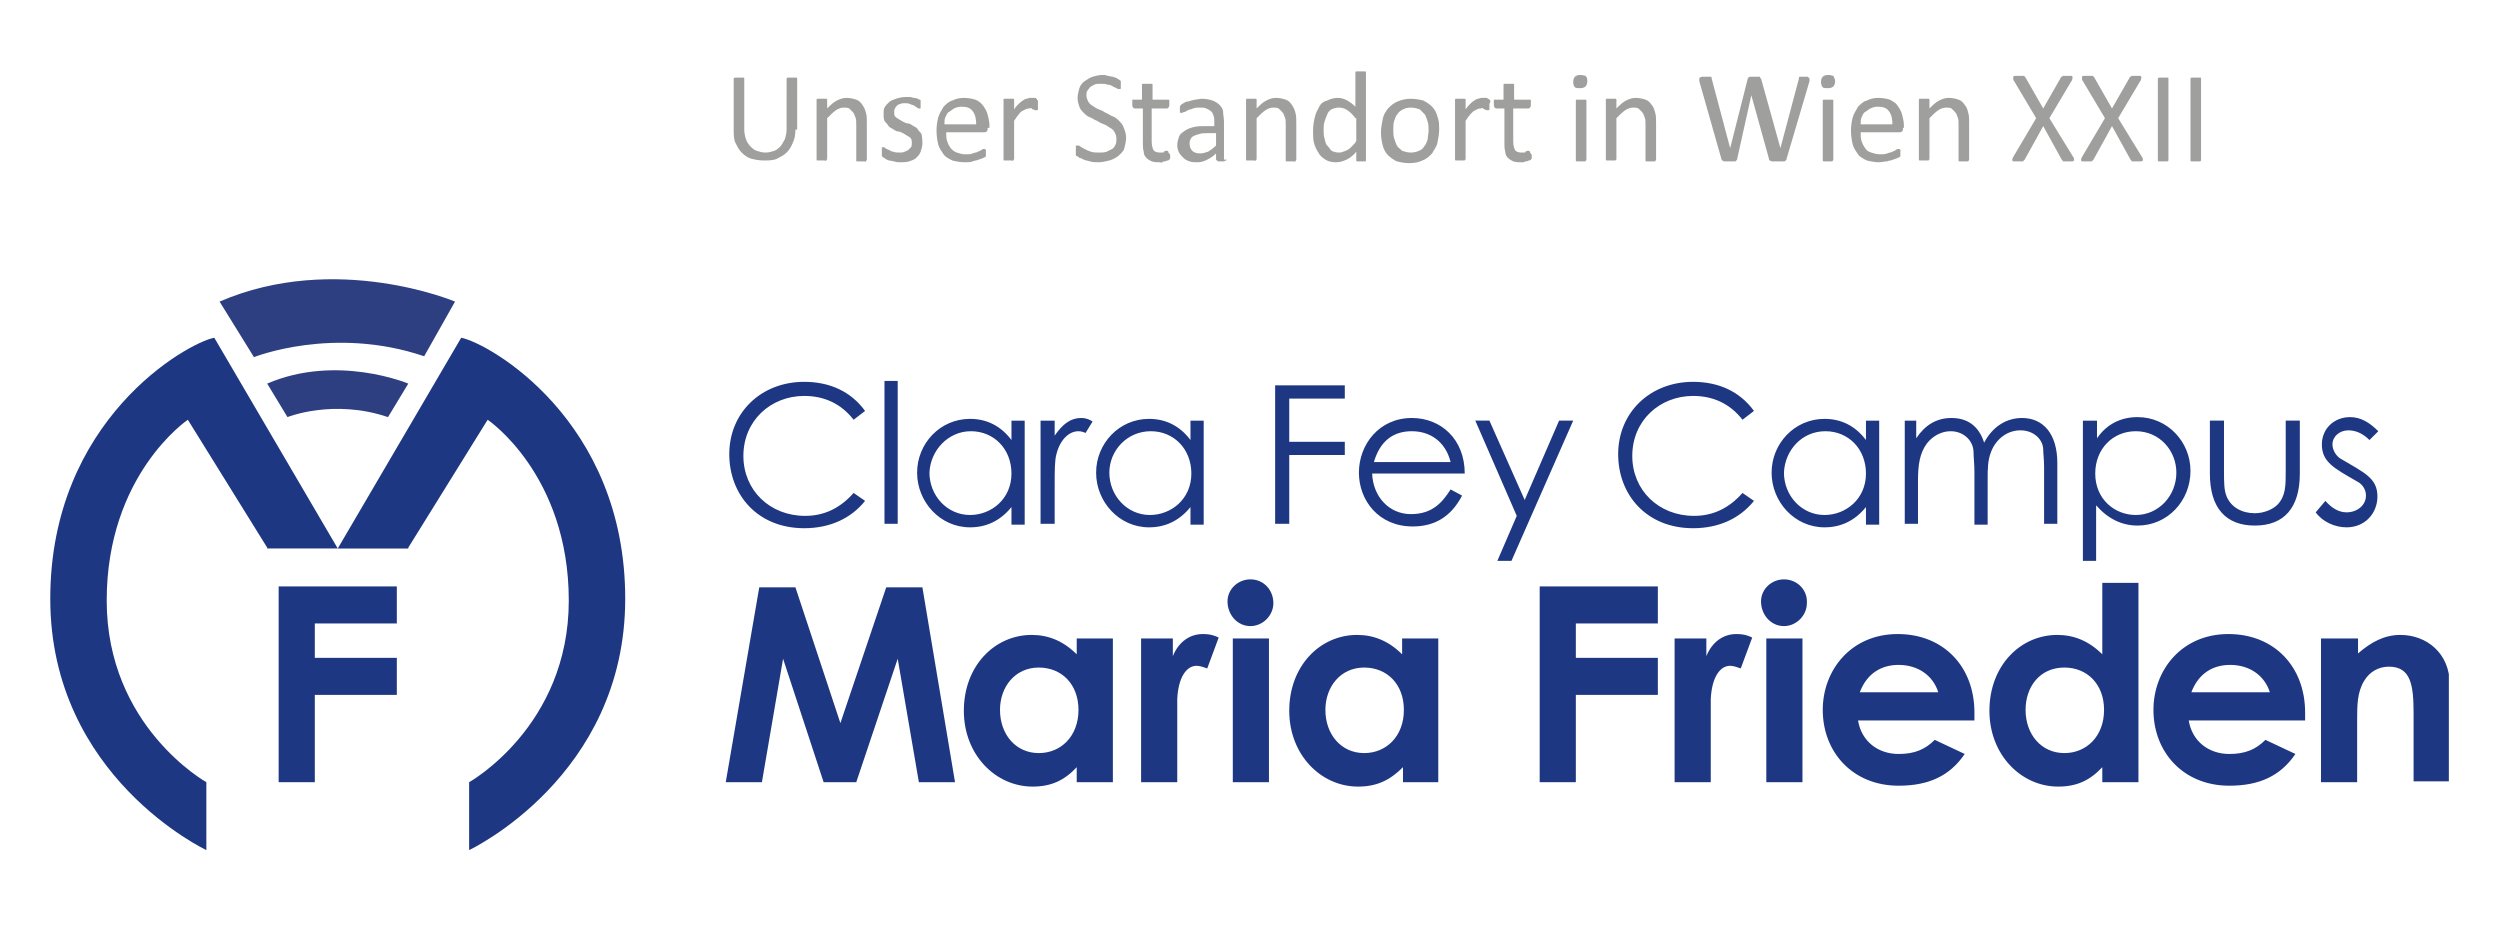 <?xml version="1.0" encoding="utf-8"?>
<!-- Generator: Adobe Illustrator 23.1.1, SVG Export Plug-In . SVG Version: 6.00 Build 0)  -->
<svg version="1.1" id="Ebene_1" xmlns="http://www.w3.org/2000/svg" xmlns:xlink="http://www.w3.org/1999/xlink" x="0px" y="0px"
	 viewBox="0 0 283.5 106" style="enable-background:new 0 0 283.5 106;" xml:space="preserve">
<style type="text/css">
	.st0{fill:#9F9F9E;}
	.st1{clip-path:url(#SVGID_2_);fill:#1E3782;}
	.st2{fill:#1E3782;}
	.st3{clip-path:url(#SVGID_4_);fill:#1E3782;}
	.st4{clip-path:url(#SVGID_6_);fill:#2D3F81;}
	.st5{clip-path:url(#SVGID_6_);fill:#1E3782;}
</style>
<g>
	<path class="st0" d="M90.2,14.7c0,0.6-0.1,1.1-0.3,1.5c-0.2,0.5-0.4,0.8-0.7,1.1s-0.7,0.5-1.1,0.7s-1,0.2-1.5,0.2
		c-0.5,0-1-0.1-1.4-0.2s-0.8-0.4-1.1-0.7s-0.5-0.7-0.7-1.1c-0.2-0.4-0.2-1-0.2-1.5V9c0,0,0-0.1,0-0.1s0.1-0.1,0.1-0.1s0.1,0,0.2,0
		s0.2,0,0.3,0c0.1,0,0.2,0,0.3,0s0.1,0,0.2,0s0.1,0,0.1,0.1s0,0.1,0,0.1v5.7c0,0.4,0.1,0.8,0.2,1.1c0.1,0.3,0.3,0.6,0.5,0.8
		c0.2,0.2,0.4,0.4,0.7,0.5c0.3,0.1,0.6,0.2,1,0.2c0.4,0,0.7-0.1,1-0.2c0.3-0.1,0.5-0.3,0.7-0.5c0.2-0.2,0.3-0.5,0.5-0.8
		c0.1-0.3,0.2-0.7,0.2-1.1V9c0,0,0-0.1,0-0.1s0.1-0.1,0.1-0.1s0.1,0,0.2,0c0.1,0,0.2,0,0.3,0c0.1,0,0.2,0,0.3,0c0.1,0,0.1,0,0.2,0
		c0,0,0.1,0,0.1,0.1c0,0,0,0.1,0,0.1V14.7z"/>
	<path class="st0" d="M98.3,18.1C98.3,18.1,98.3,18.1,98.3,18.1c0,0.1-0.1,0.1-0.1,0.2s-0.1,0-0.2,0s-0.2,0-0.3,0
		c-0.1,0-0.2,0-0.3,0s-0.1,0-0.2,0s-0.1,0-0.1-0.1s0-0.1,0-0.1v-3.9c0-0.4,0-0.7-0.1-0.9s-0.1-0.4-0.3-0.6s-0.3-0.3-0.4-0.4
		c-0.2-0.1-0.4-0.1-0.6-0.1c-0.3,0-0.6,0.1-0.9,0.3s-0.6,0.5-1,0.9v4.6c0,0,0,0.1,0,0.1s-0.1,0-0.1,0.1s-0.1,0-0.2,0s-0.2,0-0.3,0
		c-0.1,0-0.2,0-0.3,0s-0.1,0-0.2,0s-0.1,0-0.1-0.1c0,0,0-0.1,0-0.1v-6.6c0,0,0-0.1,0-0.1c0,0,0-0.1,0.1-0.1c0,0,0.1,0,0.2,0
		c0.1,0,0.2,0,0.3,0c0.1,0,0.2,0,0.3,0c0.1,0,0.1,0,0.2,0c0,0,0.1,0,0.1,0.1c0,0,0,0.1,0,0.1v0.9c0.4-0.4,0.7-0.7,1.1-0.9
		c0.4-0.2,0.7-0.3,1.1-0.3c0.4,0,0.8,0.1,1.1,0.2c0.3,0.1,0.5,0.3,0.7,0.6s0.3,0.5,0.4,0.9c0.1,0.3,0.1,0.7,0.1,1.2V18.1z"/>
	<path class="st0" d="M104.6,16.3c0,0.3-0.1,0.6-0.2,0.9c-0.1,0.3-0.3,0.5-0.5,0.7s-0.5,0.3-0.8,0.4s-0.7,0.1-1,0.1
		c-0.2,0-0.5,0-0.7-0.1c-0.2,0-0.4-0.1-0.6-0.1c-0.2-0.1-0.3-0.1-0.4-0.2s-0.2-0.1-0.3-0.2s-0.1-0.1-0.1-0.2s0-0.2,0-0.4
		c0-0.1,0-0.2,0-0.2s0-0.1,0-0.2s0-0.1,0.1-0.1c0,0,0.1,0,0.1,0c0.1,0,0.1,0,0.2,0.1c0.1,0.1,0.2,0.1,0.4,0.2
		c0.2,0.1,0.3,0.2,0.5,0.2c0.2,0.1,0.5,0.1,0.7,0.1c0.2,0,0.4,0,0.6-0.1s0.3-0.1,0.4-0.2c0.1-0.1,0.2-0.2,0.3-0.3
		c0.1-0.1,0.1-0.3,0.1-0.5c0-0.2,0-0.3-0.1-0.5c-0.1-0.1-0.2-0.2-0.4-0.3s-0.3-0.2-0.5-0.3c-0.2-0.1-0.4-0.2-0.6-0.2
		s-0.4-0.2-0.6-0.3c-0.2-0.1-0.4-0.2-0.5-0.4s-0.3-0.3-0.4-0.5c-0.1-0.2-0.1-0.5-0.1-0.8c0-0.3,0-0.5,0.1-0.7
		c0.1-0.2,0.3-0.4,0.5-0.6s0.5-0.3,0.8-0.4c0.3-0.1,0.7-0.2,1.1-0.2c0.2,0,0.4,0,0.5,0s0.3,0.1,0.5,0.1s0.3,0.1,0.4,0.1
		c0.1,0.1,0.2,0.1,0.2,0.1c0.1,0,0.1,0.1,0.1,0.1c0,0,0,0.1,0,0.1c0,0,0,0.1,0,0.1c0,0.1,0,0.1,0,0.2c0,0.1,0,0.2,0,0.2
		c0,0.1,0,0.1,0,0.2s0,0.1-0.1,0.1c0,0-0.1,0-0.1,0c0,0-0.1,0-0.2-0.1s-0.2-0.1-0.3-0.2s-0.3-0.1-0.5-0.2c-0.2-0.1-0.4-0.1-0.6-0.1
		c-0.2,0-0.4,0-0.5,0.1c-0.2,0-0.3,0.1-0.4,0.2c-0.1,0.1-0.2,0.2-0.2,0.3c-0.1,0.1-0.1,0.2-0.1,0.4c0,0.2,0,0.4,0.1,0.5
		c0.1,0.1,0.2,0.2,0.4,0.3s0.3,0.2,0.5,0.3s0.4,0.2,0.6,0.2s0.4,0.2,0.6,0.3s0.4,0.2,0.5,0.4s0.3,0.3,0.4,0.5
		C104.6,15.7,104.6,16,104.6,16.3z"/>
	<path class="st0" d="M112,14.5c0,0.2,0,0.3-0.1,0.4c-0.1,0.1-0.2,0.1-0.3,0.1h-4.3c0,0.4,0,0.7,0.1,1c0.1,0.3,0.2,0.5,0.4,0.8
		c0.2,0.2,0.4,0.4,0.7,0.5c0.3,0.1,0.6,0.2,1,0.2c0.3,0,0.6,0,0.8-0.1c0.2-0.1,0.5-0.1,0.6-0.2c0.2-0.1,0.3-0.1,0.4-0.2
		c0.1-0.1,0.2-0.1,0.3-0.1c0,0,0.1,0,0.1,0c0,0,0,0,0.1,0.1c0,0,0,0.1,0,0.1s0,0.1,0,0.2c0,0.1,0,0.1,0,0.2c0,0,0,0.1,0,0.1
		c0,0,0,0.1,0,0.1c0,0,0,0.1-0.1,0.1c0,0-0.1,0.1-0.2,0.1c-0.1,0.1-0.3,0.1-0.5,0.2s-0.5,0.1-0.7,0.2s-0.6,0.1-0.9,0.1
		c-0.5,0-1-0.1-1.4-0.2c-0.4-0.2-0.8-0.4-1-0.7s-0.5-0.7-0.6-1.1c-0.1-0.4-0.2-1-0.2-1.6c0-0.6,0.1-1.1,0.2-1.5s0.4-0.8,0.6-1.2
		c0.3-0.3,0.6-0.6,1-0.7c0.4-0.2,0.8-0.3,1.3-0.3c0.5,0,1,0.1,1.3,0.2s0.7,0.4,0.9,0.7c0.2,0.3,0.4,0.6,0.5,1
		c0.1,0.4,0.2,0.8,0.2,1.2V14.5z M110.7,14.1c0-0.6-0.1-1.1-0.4-1.5s-0.7-0.5-1.3-0.5c-0.3,0-0.6,0.1-0.8,0.2s-0.4,0.3-0.6,0.4
		s-0.3,0.4-0.4,0.6c-0.1,0.2-0.1,0.5-0.1,0.8H110.7z"/>
	<path class="st0" d="M117.7,11.9c0,0.1,0,0.2,0,0.3s0,0.1,0,0.2s0,0.1-0.1,0.1c0,0-0.1,0-0.1,0s-0.1,0-0.1,0c-0.1,0-0.1,0-0.2-0.1
		c-0.1,0-0.2,0-0.2-0.1s-0.2,0-0.3,0c-0.1,0-0.2,0-0.4,0.1s-0.2,0.1-0.4,0.2s-0.3,0.3-0.4,0.4s-0.3,0.4-0.5,0.7v4.3c0,0,0,0.1,0,0.1
		s-0.1,0-0.1,0.1s-0.1,0-0.2,0s-0.2,0-0.3,0c-0.1,0-0.2,0-0.3,0s-0.1,0-0.2,0s-0.1,0-0.1-0.1c0,0,0-0.1,0-0.1v-6.6c0,0,0-0.1,0-0.1
		c0,0,0-0.1,0.1-0.1c0,0,0.1,0,0.2,0c0.1,0,0.2,0,0.3,0c0.1,0,0.2,0,0.3,0c0.1,0,0.1,0,0.2,0c0,0,0.1,0,0.1,0.1c0,0,0,0.1,0,0.1v1
		c0.2-0.3,0.4-0.5,0.5-0.6s0.3-0.3,0.5-0.4c0.1-0.1,0.3-0.2,0.4-0.2c0.1,0,0.3-0.1,0.4-0.1c0.1,0,0.1,0,0.2,0c0.1,0,0.2,0,0.3,0
		s0.2,0,0.2,0.1c0.1,0,0.1,0,0.1,0.1s0,0,0.1,0.1c0,0,0,0.1,0,0.1c0,0,0,0.1,0,0.1C117.7,11.7,117.7,11.8,117.7,11.9z"/>
	<path class="st0" d="M127.7,15.6c0,0.4-0.1,0.8-0.2,1.2s-0.4,0.6-0.7,0.9c-0.3,0.2-0.6,0.4-1,0.5c-0.4,0.1-0.8,0.2-1.3,0.2
		c-0.3,0-0.6,0-0.9-0.1c-0.3-0.1-0.5-0.1-0.7-0.2c-0.2-0.1-0.4-0.2-0.5-0.2c-0.1-0.1-0.2-0.2-0.3-0.2s-0.1-0.1-0.1-0.2
		c0-0.1,0-0.2,0-0.4c0-0.1,0-0.2,0-0.3s0-0.1,0-0.2s0-0.1,0.1-0.1s0.1,0,0.1,0c0.1,0,0.2,0,0.3,0.1c0.1,0.1,0.3,0.2,0.5,0.3
		s0.4,0.2,0.7,0.3c0.3,0.1,0.6,0.1,1,0.1c0.3,0,0.5,0,0.8-0.1c0.2-0.1,0.4-0.2,0.6-0.3s0.3-0.3,0.4-0.5s0.1-0.4,0.1-0.7
		c0-0.3-0.1-0.5-0.2-0.7s-0.3-0.4-0.5-0.5c-0.2-0.1-0.4-0.3-0.7-0.4c-0.3-0.1-0.5-0.2-0.8-0.4c-0.3-0.1-0.5-0.3-0.8-0.4
		s-0.5-0.3-0.7-0.5s-0.4-0.4-0.5-0.7c-0.1-0.3-0.2-0.6-0.2-1c0-0.4,0.1-0.7,0.2-1.1c0.1-0.3,0.3-0.6,0.6-0.8
		c0.3-0.2,0.6-0.4,0.9-0.5c0.4-0.1,0.7-0.2,1.1-0.2c0.2,0,0.4,0,0.6,0.1c0.2,0,0.4,0.1,0.6,0.1c0.2,0.1,0.4,0.1,0.5,0.2
		s0.2,0.1,0.3,0.2c0,0,0.1,0.1,0.1,0.1s0,0.1,0,0.1s0,0.1,0,0.1s0,0.1,0,0.2c0,0.1,0,0.2,0,0.2c0,0.1,0,0.1,0,0.2c0,0,0,0.1-0.1,0.1
		c0,0-0.1,0-0.1,0c-0.1,0-0.1,0-0.3-0.1c-0.1-0.1-0.3-0.1-0.4-0.2s-0.4-0.2-0.6-0.2c-0.2-0.1-0.5-0.1-0.8-0.1c-0.3,0-0.5,0-0.7,0.1
		s-0.4,0.2-0.5,0.3s-0.2,0.3-0.3,0.4s-0.1,0.3-0.1,0.5c0,0.3,0.1,0.5,0.2,0.7s0.3,0.4,0.5,0.5s0.4,0.3,0.7,0.4s0.5,0.2,0.8,0.4
		c0.3,0.1,0.5,0.3,0.8,0.4c0.3,0.1,0.5,0.3,0.7,0.5c0.2,0.2,0.4,0.4,0.5,0.7C127.6,14.9,127.7,15.2,127.7,15.6z"/>
	<path class="st0" d="M132.7,17.6c0,0.1,0,0.3,0,0.3s0,0.1-0.1,0.2s-0.1,0.1-0.2,0.1s-0.2,0.1-0.3,0.1c-0.1,0-0.2,0-0.3,0.1
		s-0.2,0-0.3,0c-0.3,0-0.6,0-0.9-0.1c-0.2-0.1-0.4-0.2-0.6-0.4c-0.2-0.2-0.3-0.4-0.3-0.7c-0.1-0.3-0.1-0.6-0.1-1v-3.9h-0.9
		c-0.1,0-0.1,0-0.2-0.1s-0.1-0.2-0.1-0.4c0-0.1,0-0.2,0-0.2s0-0.1,0-0.2s0-0.1,0.1-0.1c0,0,0.1,0,0.1,0h0.9V9.7c0,0,0-0.1,0-0.1
		s0-0.1,0.1-0.1c0,0,0.1,0,0.2,0s0.2,0,0.3,0c0.1,0,0.2,0,0.3,0s0.1,0,0.2,0c0,0,0.1,0,0.1,0.1s0,0.1,0,0.1v1.6h1.7c0,0,0.1,0,0.1,0
		s0.1,0,0.1,0.1c0,0,0,0.1,0,0.2s0,0.1,0,0.2c0,0.2,0,0.3-0.1,0.4s-0.1,0.1-0.2,0.1h-1.7V16c0,0.5,0.1,0.8,0.2,1
		c0.1,0.2,0.4,0.3,0.7,0.3c0.1,0,0.2,0,0.3,0c0.1,0,0.2,0,0.2-0.1s0.1,0,0.2-0.1c0,0,0.1,0,0.1,0c0,0,0,0,0.1,0c0,0,0,0,0.1,0.1
		c0,0,0,0.1,0,0.1S132.7,17.5,132.7,17.6z"/>
	<path class="st0" d="M139.1,18.1c0,0.1,0,0.1-0.1,0.1s-0.1,0.1-0.2,0.1s-0.2,0-0.3,0c-0.1,0-0.2,0-0.3,0c-0.1,0-0.1,0-0.2-0.1
		s-0.1-0.1-0.1-0.1v-0.7c-0.3,0.3-0.6,0.5-1,0.7s-0.7,0.3-1.1,0.3c-0.3,0-0.7,0-0.9-0.1c-0.3-0.1-0.5-0.2-0.7-0.4
		c-0.2-0.2-0.4-0.4-0.5-0.6c-0.1-0.2-0.2-0.5-0.2-0.8c0-0.4,0.1-0.7,0.2-1s0.4-0.5,0.7-0.7s0.6-0.3,1-0.4s0.9-0.1,1.4-0.1h0.9v-0.5
		c0-0.3,0-0.5-0.1-0.7s-0.1-0.4-0.3-0.5c-0.1-0.1-0.3-0.2-0.5-0.3c-0.2-0.1-0.4-0.1-0.7-0.1c-0.3,0-0.6,0-0.8,0.1s-0.4,0.1-0.6,0.2
		c-0.2,0.1-0.3,0.2-0.4,0.2s-0.2,0.1-0.3,0.1c0,0-0.1,0-0.1,0s-0.1,0-0.1-0.1c0,0,0-0.1,0-0.1s0-0.1,0-0.2c0-0.1,0-0.2,0-0.3
		c0-0.1,0.1-0.1,0.1-0.2c0.1-0.1,0.2-0.1,0.3-0.2c0.2-0.1,0.3-0.2,0.6-0.2c0.2-0.1,0.4-0.1,0.7-0.2c0.2,0,0.5-0.1,0.8-0.1
		c0.5,0,0.9,0.1,1.2,0.2s0.6,0.3,0.8,0.5s0.4,0.5,0.4,0.8s0.1,0.7,0.1,1.1V18.1z M137.9,15.1h-1c-0.3,0-0.6,0-0.9,0.1
		s-0.4,0.1-0.6,0.2c-0.2,0.1-0.3,0.2-0.4,0.4c-0.1,0.2-0.1,0.3-0.1,0.5c0,0.3,0.1,0.6,0.3,0.8s0.5,0.3,0.9,0.3
		c0.3,0,0.6-0.1,0.9-0.2c0.3-0.2,0.6-0.4,0.9-0.7V15.1z"/>
	<path class="st0" d="M147,18.1C147,18.1,147,18.1,147,18.1c0,0.1-0.1,0.1-0.1,0.2s-0.1,0-0.2,0s-0.2,0-0.3,0c-0.1,0-0.2,0-0.3,0
		s-0.1,0-0.2,0s-0.1,0-0.1-0.1s0-0.1,0-0.1v-3.9c0-0.4,0-0.7-0.1-0.9s-0.1-0.4-0.3-0.6s-0.3-0.3-0.4-0.4c-0.2-0.1-0.4-0.1-0.6-0.1
		c-0.3,0-0.6,0.1-0.9,0.3s-0.6,0.5-1,0.9v4.6c0,0,0,0.1,0,0.1s-0.1,0-0.1,0.1s-0.1,0-0.2,0s-0.2,0-0.3,0c-0.1,0-0.2,0-0.3,0
		s-0.1,0-0.2,0s-0.1,0-0.1-0.1c0,0,0-0.1,0-0.1v-6.6c0,0,0-0.1,0-0.1c0,0,0-0.1,0.1-0.1c0,0,0.1,0,0.2,0c0.1,0,0.2,0,0.3,0
		c0.1,0,0.2,0,0.3,0c0.1,0,0.1,0,0.2,0c0,0,0.1,0,0.1,0.1c0,0,0,0.1,0,0.1v0.9c0.4-0.4,0.7-0.7,1.1-0.9c0.4-0.2,0.7-0.3,1.1-0.3
		c0.4,0,0.8,0.1,1.1,0.2c0.3,0.1,0.5,0.3,0.7,0.6s0.3,0.5,0.4,0.9c0.1,0.3,0.1,0.7,0.1,1.2V18.1z"/>
	<path class="st0" d="M154.9,18.1c0,0,0,0.1,0,0.1c0,0,0,0.1-0.1,0.1c0,0-0.1,0-0.2,0s-0.2,0-0.2,0c-0.1,0-0.2,0-0.3,0
		c-0.1,0-0.1,0-0.2,0c0,0-0.1,0-0.1-0.1c0,0,0-0.1,0-0.1v-0.9c-0.3,0.4-0.7,0.7-1.1,0.9c-0.4,0.2-0.8,0.3-1.2,0.3
		c-0.5,0-0.9-0.1-1.2-0.3c-0.3-0.2-0.6-0.4-0.8-0.8c-0.2-0.3-0.4-0.7-0.5-1.1c-0.1-0.4-0.1-0.9-0.1-1.4c0-0.6,0.1-1.1,0.2-1.5
		c0.1-0.5,0.3-0.8,0.5-1.2s0.5-0.6,0.9-0.7c0.4-0.2,0.8-0.3,1.2-0.3c0.4,0,0.7,0.1,1.1,0.3c0.3,0.2,0.6,0.4,0.9,0.7V8.3
		c0,0,0-0.1,0-0.1c0,0,0-0.1,0.1-0.1c0,0,0.1,0,0.2,0c0.1,0,0.2,0,0.3,0c0.1,0,0.2,0,0.3,0c0.1,0,0.1,0,0.2,0c0,0,0.1,0,0.1,0.1
		c0,0,0,0.1,0,0.1V18.1z M153.7,13.4c-0.3-0.4-0.6-0.7-0.9-0.9c-0.3-0.2-0.6-0.3-1-0.3c-0.3,0-0.6,0.1-0.8,0.2s-0.4,0.3-0.5,0.6
		c-0.1,0.2-0.2,0.5-0.3,0.8c-0.1,0.3-0.1,0.6-0.1,0.9c0,0.3,0,0.7,0.1,1c0.1,0.3,0.1,0.6,0.3,0.8s0.3,0.4,0.5,0.6
		c0.2,0.1,0.5,0.2,0.8,0.2c0.2,0,0.3,0,0.5-0.1c0.1,0,0.3-0.1,0.5-0.2c0.2-0.1,0.3-0.2,0.5-0.4s0.4-0.4,0.5-0.6V13.4z"/>
	<path class="st0" d="M163.2,14.7c0,0.5-0.1,1-0.2,1.5c-0.1,0.5-0.4,0.8-0.6,1.2c-0.3,0.3-0.6,0.6-1.1,0.8c-0.4,0.2-0.9,0.3-1.5,0.3
		c-0.5,0-1-0.1-1.4-0.2c-0.4-0.2-0.7-0.4-1-0.7s-0.5-0.7-0.6-1.1c-0.1-0.4-0.2-0.9-0.2-1.5c0-0.5,0.1-1,0.2-1.5
		c0.1-0.5,0.3-0.8,0.6-1.2c0.3-0.3,0.6-0.6,1.1-0.8s0.9-0.3,1.5-0.3c0.5,0,1,0.1,1.4,0.2c0.4,0.2,0.7,0.4,1,0.7s0.5,0.7,0.6,1.1
		C163.2,13.7,163.2,14.1,163.2,14.7z M162,14.8c0-0.4,0-0.7-0.1-1s-0.2-0.6-0.3-0.8c-0.2-0.2-0.4-0.4-0.6-0.6
		c-0.3-0.1-0.6-0.2-1-0.2c-0.4,0-0.7,0.1-0.9,0.2s-0.5,0.3-0.6,0.5c-0.2,0.2-0.3,0.5-0.4,0.8c-0.1,0.3-0.1,0.7-0.1,1
		c0,0.4,0,0.7,0.1,1c0.1,0.3,0.2,0.6,0.3,0.8s0.4,0.4,0.6,0.6c0.3,0.1,0.6,0.2,1,0.2c0.4,0,0.7-0.1,0.9-0.2c0.3-0.1,0.5-0.3,0.6-0.5
		c0.2-0.2,0.3-0.5,0.4-0.8C161.9,15.5,162,15.2,162,14.8z"/>
	<path class="st0" d="M168.9,11.9c0,0.1,0,0.2,0,0.3s0,0.1,0,0.2s0,0.1-0.1,0.1c0,0-0.1,0-0.1,0s-0.1,0-0.1,0c-0.1,0-0.1,0-0.2-0.1
		c-0.1,0-0.2,0-0.2-0.1s-0.2,0-0.3,0c-0.1,0-0.2,0-0.4,0.1s-0.2,0.1-0.4,0.2c-0.1,0.1-0.3,0.3-0.4,0.4s-0.3,0.4-0.5,0.7v4.3
		c0,0,0,0.1,0,0.1s-0.1,0-0.1,0.1c0,0-0.1,0-0.2,0s-0.2,0-0.3,0c-0.1,0-0.2,0-0.3,0s-0.1,0-0.2,0c0,0-0.1,0-0.1-0.1c0,0,0-0.1,0-0.1
		v-6.6c0,0,0-0.1,0-0.1c0,0,0-0.1,0.1-0.1c0,0,0.1,0,0.2,0c0.1,0,0.2,0,0.3,0c0.1,0,0.2,0,0.3,0c0.1,0,0.1,0,0.2,0
		c0,0,0.1,0,0.1,0.1c0,0,0,0.1,0,0.1v1c0.2-0.3,0.4-0.5,0.5-0.6c0.2-0.2,0.3-0.3,0.5-0.4c0.1-0.1,0.3-0.2,0.4-0.2
		c0.1,0,0.3-0.1,0.4-0.1c0.1,0,0.1,0,0.2,0c0.1,0,0.2,0,0.3,0s0.2,0,0.2,0.1c0.1,0,0.1,0,0.2,0.1s0,0,0.1,0.1c0,0,0,0.1,0,0.1
		c0,0,0,0.1,0,0.1C168.9,11.7,168.9,11.8,168.9,11.9z"/>
	<path class="st0" d="M173.7,17.6c0,0.1,0,0.3,0,0.3c0,0.1,0,0.1-0.1,0.2c0,0-0.1,0.1-0.2,0.1c-0.1,0-0.2,0.1-0.3,0.1
		c-0.1,0-0.2,0-0.3,0.1c-0.1,0-0.2,0-0.3,0c-0.3,0-0.6,0-0.9-0.1c-0.2-0.1-0.4-0.2-0.6-0.4c-0.2-0.2-0.3-0.4-0.3-0.7
		c-0.1-0.3-0.1-0.6-0.1-1v-3.9h-0.9c-0.1,0-0.1,0-0.2-0.1s-0.1-0.2-0.1-0.4c0-0.1,0-0.2,0-0.2c0-0.1,0-0.1,0-0.2s0-0.1,0.1-0.1
		c0,0,0.1,0,0.1,0h0.9V9.7c0,0,0-0.1,0-0.1c0,0,0-0.1,0.1-0.1c0,0,0.1,0,0.2,0s0.2,0,0.3,0c0.1,0,0.2,0,0.3,0s0.1,0,0.2,0
		c0,0,0.1,0,0.1,0.1c0,0,0,0.1,0,0.1v1.6h1.7c0,0,0.1,0,0.1,0s0.1,0,0.1,0.1c0,0,0,0.1,0,0.2s0,0.1,0,0.2c0,0.2,0,0.3-0.1,0.4
		s-0.1,0.1-0.2,0.1h-1.7V16c0,0.5,0.1,0.8,0.2,1c0.1,0.2,0.4,0.3,0.7,0.3c0.1,0,0.2,0,0.3,0c0.1,0,0.2,0,0.2-0.1s0.1,0,0.2-0.1
		c0,0,0.1,0,0.1,0c0,0,0,0,0.1,0c0,0,0,0,0.1,0.1c0,0,0,0.1,0,0.1S173.7,17.5,173.7,17.6z"/>
	<path class="st0" d="M180,9.2c0,0.3-0.1,0.5-0.2,0.6s-0.3,0.2-0.6,0.2c-0.3,0-0.5,0-0.6-0.1c-0.1-0.1-0.2-0.3-0.2-0.6
		c0-0.3,0.1-0.5,0.2-0.6s0.3-0.2,0.6-0.2c0.3,0,0.5,0.1,0.6,0.1C180,8.8,180,9,180,9.2z M179.9,18.1
		C179.9,18.1,179.9,18.1,179.9,18.1c0,0.1-0.1,0.1-0.1,0.2c0,0-0.1,0-0.2,0s-0.2,0-0.3,0c-0.1,0-0.2,0-0.3,0s-0.1,0-0.2,0
		c0,0-0.1,0-0.1-0.1c0,0,0-0.1,0-0.1v-6.6c0,0,0-0.1,0-0.1c0,0,0-0.1,0.1-0.1c0,0,0.1,0,0.2,0s0.2,0,0.3,0c0.1,0,0.2,0,0.3,0
		s0.1,0,0.2,0c0,0,0.1,0,0.1,0.1s0,0.1,0,0.1V18.1z"/>
	<path class="st0" d="M187.8,18.1C187.8,18.1,187.8,18.1,187.8,18.1c0,0.1-0.1,0.1-0.1,0.2c0,0-0.1,0-0.2,0s-0.2,0-0.3,0
		c-0.1,0-0.2,0-0.3,0c-0.1,0-0.1,0-0.2,0s-0.1,0-0.1-0.1s0-0.1,0-0.1v-3.9c0-0.4,0-0.7-0.1-0.9s-0.1-0.4-0.3-0.6s-0.3-0.3-0.4-0.4
		c-0.2-0.1-0.4-0.1-0.6-0.1c-0.3,0-0.6,0.1-0.9,0.3s-0.6,0.5-1,0.9v4.6c0,0,0,0.1,0,0.1s-0.1,0-0.1,0.1c0,0-0.1,0-0.2,0
		s-0.2,0-0.3,0c-0.1,0-0.2,0-0.3,0s-0.1,0-0.2,0c0,0-0.1,0-0.1-0.1c0,0,0-0.1,0-0.1v-6.6c0,0,0-0.1,0-0.1c0,0,0-0.1,0.1-0.1
		c0,0,0.1,0,0.2,0c0.1,0,0.2,0,0.3,0c0.1,0,0.2,0,0.3,0c0.1,0,0.1,0,0.2,0c0,0,0.1,0,0.1,0.1c0,0,0,0.1,0,0.1v0.9
		c0.4-0.4,0.7-0.7,1.1-0.9c0.4-0.2,0.7-0.3,1.1-0.3c0.4,0,0.8,0.1,1.1,0.2c0.3,0.1,0.5,0.3,0.7,0.6c0.2,0.2,0.3,0.5,0.4,0.9
		c0.1,0.3,0.1,0.7,0.1,1.2V18.1z"/>
	<path class="st0" d="M202.6,18c0,0.1,0,0.1-0.1,0.2s-0.1,0.1-0.2,0.1c-0.1,0-0.2,0-0.3,0c-0.1,0-0.2,0-0.4,0c-0.2,0-0.3,0-0.4,0
		c-0.1,0-0.2,0-0.3,0c-0.1,0-0.1-0.1-0.2-0.1s-0.1-0.1-0.1-0.2l-2-7.2h0L197,18c0,0.1,0,0.1-0.1,0.2s-0.1,0.1-0.1,0.1
		c-0.1,0-0.1,0-0.2,0c-0.1,0-0.2,0-0.4,0c-0.2,0-0.3,0-0.4,0s-0.2,0-0.3,0c-0.1,0-0.1-0.1-0.2-0.1c0,0-0.1-0.1-0.1-0.2l-2.5-8.8
		c0-0.1,0-0.2,0-0.3c0-0.1,0-0.1,0.1-0.1c0,0,0.1-0.1,0.2-0.1c0.1,0,0.2,0,0.4,0c0.2,0,0.3,0,0.4,0c0.1,0,0.2,0,0.2,0
		c0,0,0.1,0,0.1,0.1c0,0,0,0.1,0,0.1l2.1,7.9h0l2-7.9c0-0.1,0-0.1,0.1-0.1c0,0,0.1-0.1,0.1-0.1c0,0,0.1,0,0.2,0c0.1,0,0.2,0,0.4,0
		c0.1,0,0.2,0,0.3,0c0.1,0,0.1,0,0.2,0c0,0,0.1,0,0.1,0.1c0,0,0,0.1,0.1,0.1l2.2,7.9h0l2.1-7.9c0,0,0-0.1,0-0.1c0,0,0-0.1,0.1-0.1
		c0,0,0.1,0,0.2,0c0.1,0,0.2,0,0.3,0c0.1,0,0.3,0,0.3,0c0.1,0,0.1,0,0.2,0.1s0.1,0.1,0.1,0.1c0,0.1,0,0.2,0,0.3L202.6,18z"/>
	<path class="st0" d="M208.1,9.2c0,0.3-0.1,0.5-0.2,0.6s-0.3,0.2-0.6,0.2c-0.3,0-0.5,0-0.6-0.1c-0.1-0.1-0.2-0.3-0.2-0.6
		c0-0.3,0.1-0.5,0.2-0.6s0.3-0.2,0.6-0.2c0.3,0,0.5,0.1,0.6,0.1C208,8.8,208.1,9,208.1,9.2z M207.9,18.1
		C207.9,18.1,207.9,18.1,207.9,18.1c0,0.1-0.1,0.1-0.1,0.2c0,0-0.1,0-0.2,0s-0.2,0-0.3,0c-0.1,0-0.2,0-0.3,0s-0.1,0-0.2,0
		c0,0-0.1,0-0.1-0.1c0,0,0-0.1,0-0.1v-6.6c0,0,0-0.1,0-0.1c0,0,0-0.1,0.1-0.1c0,0,0.1,0,0.2,0s0.2,0,0.3,0c0.1,0,0.2,0,0.3,0
		s0.1,0,0.2,0c0,0,0.1,0,0.1,0.1s0,0.1,0,0.1V18.1z"/>
	<path class="st0" d="M215.8,14.5c0,0.2,0,0.3-0.1,0.4c-0.1,0.1-0.2,0.1-0.3,0.1H211c0,0.4,0,0.7,0.1,1c0.1,0.3,0.2,0.5,0.4,0.8
		s0.4,0.4,0.7,0.5c0.3,0.1,0.6,0.2,1,0.2c0.3,0,0.6,0,0.8-0.1c0.2-0.1,0.5-0.1,0.6-0.2c0.2-0.1,0.3-0.1,0.4-0.2
		c0.1-0.1,0.2-0.1,0.3-0.1c0,0,0.1,0,0.1,0c0,0,0,0,0.1,0.1s0,0.1,0,0.1c0,0.1,0,0.1,0,0.2c0,0.1,0,0.1,0,0.2c0,0,0,0.1,0,0.1
		c0,0,0,0.1,0,0.1c0,0,0,0.1-0.1,0.1c0,0-0.1,0.1-0.2,0.1c-0.1,0.1-0.3,0.1-0.5,0.2s-0.5,0.1-0.7,0.2c-0.3,0-0.6,0.1-0.9,0.1
		c-0.5,0-1-0.1-1.4-0.2c-0.4-0.2-0.8-0.4-1-0.7s-0.5-0.7-0.6-1.1c-0.1-0.4-0.2-1-0.2-1.6c0-0.6,0.1-1.1,0.2-1.5s0.4-0.8,0.6-1.2
		c0.3-0.3,0.6-0.6,1-0.7c0.4-0.2,0.8-0.3,1.3-0.3c0.5,0,1,0.1,1.3,0.2c0.4,0.2,0.7,0.4,0.9,0.7c0.2,0.3,0.4,0.6,0.5,1
		c0.1,0.4,0.2,0.8,0.2,1.2V14.5z M214.6,14.1c0-0.6-0.1-1.1-0.4-1.5c-0.3-0.4-0.7-0.5-1.3-0.5c-0.3,0-0.6,0.1-0.8,0.2
		c-0.2,0.1-0.4,0.3-0.6,0.4s-0.3,0.4-0.4,0.6c-0.1,0.2-0.1,0.5-0.1,0.8H214.6z"/>
	<path class="st0" d="M223.3,18.1C223.3,18.1,223.3,18.1,223.3,18.1c0,0.1-0.1,0.1-0.1,0.2c0,0-0.1,0-0.2,0s-0.2,0-0.3,0
		c-0.1,0-0.2,0-0.3,0c-0.1,0-0.1,0-0.2,0s-0.1,0-0.1-0.1s0-0.1,0-0.1v-3.9c0-0.4,0-0.7-0.1-0.9s-0.1-0.4-0.3-0.6s-0.3-0.3-0.4-0.4
		c-0.2-0.1-0.4-0.1-0.6-0.1c-0.3,0-0.6,0.1-0.9,0.3s-0.6,0.5-1,0.9v4.6c0,0,0,0.1,0,0.1s-0.1,0-0.1,0.1c0,0-0.1,0-0.2,0
		s-0.2,0-0.3,0c-0.1,0-0.2,0-0.3,0s-0.1,0-0.2,0c0,0-0.1,0-0.1-0.1c0,0,0-0.1,0-0.1v-6.6c0,0,0-0.1,0-0.1c0,0,0-0.1,0.1-0.1
		c0,0,0.1,0,0.2,0c0.1,0,0.2,0,0.3,0c0.1,0,0.2,0,0.3,0c0.1,0,0.1,0,0.2,0c0,0,0.1,0,0.1,0.1c0,0,0,0.1,0,0.1v0.9
		c0.4-0.4,0.7-0.7,1.1-0.9c0.4-0.2,0.7-0.3,1.1-0.3c0.4,0,0.8,0.1,1.1,0.2c0.3,0.1,0.5,0.3,0.7,0.6c0.2,0.2,0.3,0.5,0.4,0.9
		c0.1,0.3,0.1,0.7,0.1,1.2V18.1z"/>
	<path class="st0" d="M235.1,17.8c0.1,0.1,0.1,0.2,0.1,0.3c0,0.1,0,0.1,0,0.1c0,0-0.1,0.1-0.2,0.1c-0.1,0-0.2,0-0.4,0
		c-0.2,0-0.3,0-0.4,0c-0.1,0-0.2,0-0.2,0c-0.1,0-0.1,0-0.1-0.1c0,0-0.1-0.1-0.1-0.1l-2.1-3.8l-2.1,3.8c0,0-0.1,0.1-0.1,0.1
		s-0.1,0.1-0.1,0.1c-0.1,0-0.1,0-0.2,0c-0.1,0-0.2,0-0.4,0c-0.2,0-0.3,0-0.4,0s-0.2,0-0.2-0.1c0,0,0-0.1,0-0.1c0-0.1,0-0.1,0.1-0.3
		l2.6-4.4l-2.5-4.2c-0.1-0.1-0.1-0.2-0.1-0.3c0-0.1,0-0.1,0-0.2c0,0,0.1-0.1,0.2-0.1s0.2,0,0.4,0c0.1,0,0.3,0,0.4,0
		c0.1,0,0.2,0,0.2,0c0.1,0,0.1,0,0.1,0.1c0,0,0.1,0.1,0.1,0.1l2,3.5l2-3.5c0,0,0-0.1,0.1-0.1s0.1-0.1,0.1-0.1c0,0,0.1,0,0.2,0
		c0.1,0,0.2,0,0.3,0c0.2,0,0.3,0,0.4,0c0.1,0,0.2,0,0.2,0.1c0,0,0.1,0.1,0,0.2c0,0.1,0,0.2-0.1,0.3l-2.5,4.2L235.1,17.8z"/>
	<path class="st0" d="M242.9,17.8c0.1,0.1,0.1,0.2,0.1,0.3c0,0.1,0,0.1,0,0.1c0,0-0.1,0.1-0.2,0.1c-0.1,0-0.2,0-0.4,0
		c-0.2,0-0.3,0-0.4,0c-0.1,0-0.2,0-0.2,0c-0.1,0-0.1,0-0.1-0.1c0,0-0.1-0.1-0.1-0.1l-2.1-3.8l-2.1,3.8c0,0-0.1,0.1-0.1,0.1
		s-0.1,0.1-0.1,0.1c-0.1,0-0.1,0-0.2,0c-0.1,0-0.2,0-0.4,0c-0.2,0-0.3,0-0.4,0s-0.2,0-0.2-0.1c0,0,0-0.1,0-0.1c0-0.1,0-0.1,0.1-0.3
		l2.6-4.4l-2.5-4.2c-0.1-0.1-0.1-0.2-0.1-0.3c0-0.1,0-0.1,0-0.2c0,0,0.1-0.1,0.2-0.1s0.2,0,0.4,0c0.1,0,0.3,0,0.4,0
		c0.1,0,0.2,0,0.2,0c0.1,0,0.1,0,0.1,0.1c0,0,0.1,0.1,0.1,0.1l2,3.5l2-3.5c0,0,0-0.1,0.1-0.1s0.1-0.1,0.1-0.1c0,0,0.1,0,0.2,0
		c0.1,0,0.2,0,0.3,0c0.2,0,0.3,0,0.4,0c0.1,0,0.2,0,0.2,0.1c0,0,0.1,0.1,0,0.2c0,0.1,0,0.2-0.1,0.3l-2.5,4.2L242.9,17.8z"/>
	<path class="st0" d="M245.9,18.1c0,0,0,0.1,0,0.1s-0.1,0.1-0.1,0.1c0,0-0.1,0-0.2,0c-0.1,0-0.2,0-0.3,0c-0.1,0-0.2,0-0.3,0
		c-0.1,0-0.1,0-0.2,0c0,0-0.1,0-0.1-0.1s0-0.1,0-0.1V9c0,0,0-0.1,0-0.1c0,0,0.1-0.1,0.1-0.1c0.1,0,0.1,0,0.2,0c0.1,0,0.2,0,0.3,0
		c0.1,0,0.2,0,0.3,0c0.1,0,0.1,0,0.2,0s0.1,0,0.1,0.1s0,0.1,0,0.1V18.1z"/>
	<path class="st0" d="M249.6,18.1c0,0,0,0.1,0,0.1s-0.1,0.1-0.1,0.1c0,0-0.1,0-0.2,0c-0.1,0-0.2,0-0.3,0c-0.1,0-0.2,0-0.3,0
		c-0.1,0-0.1,0-0.2,0c0,0-0.1,0-0.1-0.1s0-0.1,0-0.1V9c0,0,0-0.1,0-0.1c0,0,0.1-0.1,0.1-0.1c0.1,0,0.1,0,0.2,0c0.1,0,0.2,0,0.3,0
		c0.1,0,0.2,0,0.3,0c0.1,0,0.1,0,0.2,0s0.1,0,0.1,0.1s0,0.1,0,0.1V18.1z"/>
</g>
<g>
	<defs>
		<rect id="SVGID_1_" x="5.7" width="272" height="96.4"/>
	</defs>
	<clipPath id="SVGID_2_">
		<use xlink:href="#SVGID_1_"  style="overflow:visible;"/>
	</clipPath>
	<path class="st1" d="M154.7,75.7c2.6,0,4.5,1.9,4.5,4.8c0,3-2,4.9-4.5,4.9c-2.6,0-4.4-2.1-4.4-4.9C150.3,77.9,152,75.7,154.7,75.7
		 M159,88.7h4.1V72.4H159v1.8c-1.5-1.5-3.2-2.2-5.1-2.2c-4.2,0-7.7,3.5-7.7,8.6c0,5,3.6,8.6,7.8,8.6c2.1,0,3.6-0.7,5.1-2.2V88.7z
		 M141.8,65.7c-1.4,0-2.6,1.1-2.6,2.5c0,1.5,1.1,2.8,2.6,2.8c1.4,0,2.6-1.2,2.6-2.6C144.4,66.9,143.3,65.7,141.8,65.7 M139.8,88.7
		h4.1V72.4h-4.1V88.7z M132.9,72.4h-3.5v16.3h4.1v-6.6c0-0.9,0-1.9,0-2.8c0.1-2.4,1-3.8,2.2-3.8c0.4,0,0.9,0.2,1.2,0.3l1.3-3.5
		c-0.4-0.2-0.9-0.4-1.8-0.4c-1.4,0-2.7,0.8-3.4,2.5V72.4z M117.8,75.7c2.6,0,4.5,1.9,4.5,4.8c0,3-2,4.9-4.5,4.9
		c-2.6,0-4.4-2.1-4.4-4.9C113.4,77.9,115.1,75.7,117.8,75.7 M122.1,88.7h4.1V72.4h-4.1v1.8c-1.5-1.5-3.2-2.2-5.1-2.2
		c-4.2,0-7.7,3.5-7.7,8.6c0,5,3.6,8.6,7.8,8.6c2.1,0,3.6-0.7,5-2.2V88.7z M82.3,88.7h4.1l2.4-14l4.6,14h3.7l4.7-14l2.4,14h4.1
		l-3.7-22.1h-4.1l-5.2,15.4l-5.1-15.4h-4.1L82.3,88.7z"/>
	<path class="st1" d="M262.6,58.1c0.8,1.1,2.2,1.7,3.5,1.7c2.1,0,3.5-1.6,3.5-3.5c0-2.1-1.5-2.7-4.2-4.3c-0.5-0.3-0.9-1-0.9-1.6
		c0-0.9,0.8-1.6,1.8-1.6c0.9,0,1.7,0.4,2.4,1.1l1-1c-1-1-2-1.6-3.2-1.6c-1.8,0-3.2,1.3-3.2,3.1c0,2,1.4,2.7,4,4.2
		c0.6,0.3,1,0.9,1,1.6c0,1.1-1,1.9-2.2,1.9c-0.9,0-1.7-0.5-2.4-1.3L262.6,58.1z M259.2,53.4c0,1.7,0,2.8-0.9,3.8
		c-0.6,0.6-1.6,1-2.6,1c-1.5,0-2.7-0.7-3.2-1.9c-0.3-0.7-0.3-1.7-0.3-2.9v-5.7h-1.6v6c0,3.9,1.8,5.9,5.1,5.9c3.3,0,5.1-2,5.1-5.9v-6
		h-1.6V53.4z M242.2,48.9c2.7,0,4.6,2.2,4.6,4.7c0,2.6-2,4.8-4.6,4.8c-2.4,0-4.6-1.8-4.6-4.7C237.6,50.9,239.6,48.9,242.2,48.9
		 M237.7,47.7h-1.5v15.9h1.5v-6.3c1.3,1.5,2.9,2.3,4.7,2.3c3.4,0,6-2.8,6-6.2c0-3.3-2.6-6.1-6-6.1c-1.9,0-3.5,0.8-4.6,2.4V47.7z
		 M225.4,54.3c0-1.1,0-2.1,0.4-3.1c0.6-1.5,1.9-2.4,3.3-2.4c1.6,0,2.6,1.1,2.6,2.2c0,0.4,0.1,1.1,0.1,2v6.4h1.5v-6.9
		c0-3.3-1.6-5.1-4-5.1c-1.7,0-3.3,0.9-4.3,2.8c-0.6-1.9-1.9-2.8-3.7-2.8c-1.7,0-3,0.8-4,2.3v-2H216v11.7h1.5v-4.9
		c0-1.8,0.2-3.1,1-4.2c0.7-0.9,1.7-1.4,2.7-1.4c1.5,0,2.6,1.1,2.6,2.4c0,0.5,0.1,1.3,0.1,2.2v6h1.5V54.3z M207,48.9
		c2.6,0,4.6,2,4.6,4.8c0,2.9-2.3,4.7-4.7,4.7c-2.6,0-4.6-2.2-4.6-4.8C202.4,51.1,204.3,48.9,207,48.9 M211.6,49.9
		c-1.2-1.6-2.8-2.4-4.7-2.4c-3.4,0-6,2.8-6,6.1c0,3.3,2.6,6.2,6,6.2c1.8,0,3.4-0.7,4.7-2.3v2h1.5V47.7h-1.5V49.9z M198.9,46.6
		c-1.6-2.2-4-3.3-6.9-3.3c-4.9,0-8.5,3.5-8.5,8.2c0,4.6,3.2,8.4,8.5,8.4c2.9,0,5.3-1.1,6.9-3.1l-1.3-0.9c-1.5,1.7-3.3,2.6-5.5,2.6
		c-4,0-7-2.9-7-6.8c0-4,3.1-6.8,6.9-6.8c2.3,0,4.2,0.9,5.6,2.7L198.9,46.6z M172,58.5l-2.2,5.1h1.6l7-15.9h-1.6l-3.9,9l-4-9h-1.6
		L172,58.5z M155.8,52.4c0.7-2.4,2.2-3.5,4.3-3.5c2,0,3.8,1.1,4.4,3.5H155.8z M166.1,53.7c0-3.9-2.7-6.3-6-6.3c-3.7,0-6,3-6,6.2
		c0,3.1,2.2,6.1,6.1,6.1c2.6,0,4.4-1.2,5.6-3.5l-1.3-0.7c-0.9,1.4-2,2.8-4.5,2.8c-2.5,0-4.3-2-4.4-4.6H166.1z M144.6,59.4h1.6v-7.8
		h6.3v-1.5h-6.3v-4.9h6.3v-1.5h-7.9V59.4z M130.5,48.9c2.6,0,4.6,2,4.6,4.8c0,2.9-2.3,4.7-4.7,4.7c-2.6,0-4.6-2.2-4.6-4.8
		C125.8,51.1,127.8,48.9,130.5,48.9 M135,49.9c-1.2-1.6-2.8-2.4-4.7-2.4c-3.4,0-6,2.8-6,6.1c0,3.3,2.6,6.2,6,6.2
		c1.8,0,3.4-0.7,4.7-2.3v2h1.5V47.7H135V49.9z M119.6,47.7h-1.6v11.7h1.6V55c0-1.6,0-2.8,0.2-3.5c0.4-1.6,1.4-2.6,2.5-2.6
		c0.3,0,0.6,0.1,0.8,0.2l0.8-1.3c-0.3-0.2-0.7-0.4-1.3-0.4c-1.2,0-2.1,0.7-3,2V47.7z M110.1,48.9c2.6,0,4.6,2,4.6,4.8
		c0,2.9-2.3,4.7-4.7,4.7c-2.6,0-4.6-2.2-4.6-4.8C105.5,51.1,107.5,48.9,110.1,48.9 M114.7,49.9c-1.2-1.6-2.8-2.4-4.7-2.4
		c-3.4,0-6,2.8-6,6.1c0,3.3,2.6,6.2,6,6.2c1.8,0,3.4-0.7,4.7-2.3v2h1.5V47.7h-1.5V49.9z M100.3,59.4h1.5V43.2h-1.5V59.4z M98.1,46.6
		c-1.6-2.2-4-3.3-6.9-3.3c-4.9,0-8.5,3.5-8.5,8.2c0,4.6,3.2,8.4,8.5,8.4c2.9,0,5.3-1.1,6.9-3.1l-1.3-0.9c-1.5,1.7-3.3,2.6-5.5,2.6
		c-4,0-7-2.9-7-6.8c0-4,3.1-6.8,6.9-6.8c2.3,0,4.2,0.9,5.6,2.7L98.1,46.6z"/>
</g>
<polygon class="st2" points="174.6,88.7 178.7,88.7 178.7,78.8 188,78.8 188,74.6 178.7,74.6 178.7,70.7 188,70.7 188,66.5 
	174.6,66.5 "/>
<g>
	<defs>
		<rect id="SVGID_3_" x="5.7" width="272" height="96.4"/>
	</defs>
	<clipPath id="SVGID_4_">
		<use xlink:href="#SVGID_3_"  style="overflow:visible;"/>
	</clipPath>
	<path class="st3" d="M46.3,62.1l9-14.5c0,0,9.2,6.2,9.2,20.5S53.2,88.7,53.2,88.7v7.7c0,0,17.7-8.3,17.7-28.5
		c0-20.3-15.5-29-18.6-29.6l-14,23.9H46.3z"/>
	<path class="st3" d="M30.3,62.1l-9-14.5c0,0-9.2,6.2-9.2,20.5s11.3,20.6,11.3,20.6v7.7c0,0-17.7-8.3-17.7-28.5
		c0-20.3,15.5-29,18.6-29.6l14,23.9H30.3z"/>
</g>
<polygon class="st2" points="31.6,88.7 35.7,88.7 35.7,78.8 45,78.8 45,74.6 35.7,74.6 35.7,70.7 45,70.7 45,66.5 31.6,66.5 "/>
<g>
	<defs>
		<rect id="SVGID_5_" x="5.7" width="272" height="96.4"/>
	</defs>
	<clipPath id="SVGID_6_">
		<use xlink:href="#SVGID_5_"  style="overflow:visible;"/>
	</clipPath>
	<path class="st4" d="M28.8,40.5c0,0,9-3.6,19.3-0.1l3.5-6.2c0,0-13.5-5.7-26.7,0L28.8,40.5z"/>
	<path class="st4" d="M32.6,47.3c0,0,5.2-2.1,11.4,0l2.3-3.8c0,0-8.1-3.4-16,0L32.6,47.3z"/>
	<path class="st5" d="M267.3,72.4h-4.1v16.3h4.1v-7c0-1.7,0-3.2,0.8-4.5c0.6-1,1.6-1.6,2.8-1.6c2.5,0,2.8,2.1,2.8,5.3v7.7h4.1V77.6
		c0-3.5-2.6-5.6-5.6-5.6c-1.8,0-3.3,0.8-4.8,2.1V72.4z M248.5,78.5c0.8-2.1,2.4-3.1,4.4-3.1c2.2,0,3.9,1.2,4.5,3.1H248.5z
		 M256.9,83.9c-1.1,1.1-2.3,1.6-4.1,1.6c-2.3,0-4.2-1.4-4.6-3.8h13.2c0-0.4,0-0.6,0-0.9c0-5.2-3.5-8.9-8.7-8.9
		c-5.3,0-8.5,4.1-8.5,8.6c0,4.8,3.4,8.6,8.6,8.6c3.4,0,5.8-1.1,7.5-3.6L256.9,83.9z M234.1,75.7c2.6,0,4.5,1.9,4.5,4.8
		c0,3-2,4.9-4.5,4.9c-2.6,0-4.4-2.1-4.4-4.9C229.7,77.9,231.3,75.7,234.1,75.7 M238.4,88.7h4.1V66.1h-4.1v8.1
		c-1.5-1.5-3.2-2.2-5.1-2.2c-4.2,0-7.7,3.5-7.7,8.6c0,5,3.6,8.6,7.8,8.6c2.1,0,3.6-0.7,5-2.2V88.7z M210.9,78.5
		c0.8-2.1,2.4-3.1,4.4-3.1c2.2,0,3.9,1.2,4.5,3.1H210.9z M219.4,83.9c-1.1,1.1-2.3,1.6-4.1,1.6c-2.3,0-4.2-1.4-4.6-3.8h13.2
		c0-0.4,0-0.6,0-0.9c0-5.2-3.5-8.9-8.7-8.9c-5.3,0-8.5,4.1-8.5,8.6c0,4.8,3.4,8.6,8.6,8.6c3.4,0,5.8-1.1,7.5-3.6L219.4,83.9z
		 M202.3,65.7c-1.4,0-2.6,1.1-2.6,2.5c0,1.5,1.1,2.8,2.6,2.8c1.4,0,2.6-1.2,2.6-2.6C205,66.9,203.8,65.7,202.3,65.7 M200.3,88.7h4.1
		V72.4h-4.1V88.7z M193.4,72.4h-3.5v16.3h4.1v-6.6c0-0.9,0-1.9,0-2.8c0.1-2.4,1-3.8,2.2-3.8c0.4,0,0.9,0.2,1.2,0.3l1.3-3.5
		c-0.4-0.2-0.9-0.4-1.8-0.4c-1.4,0-2.7,0.8-3.4,2.5V72.4z"/>
</g>
</svg>
